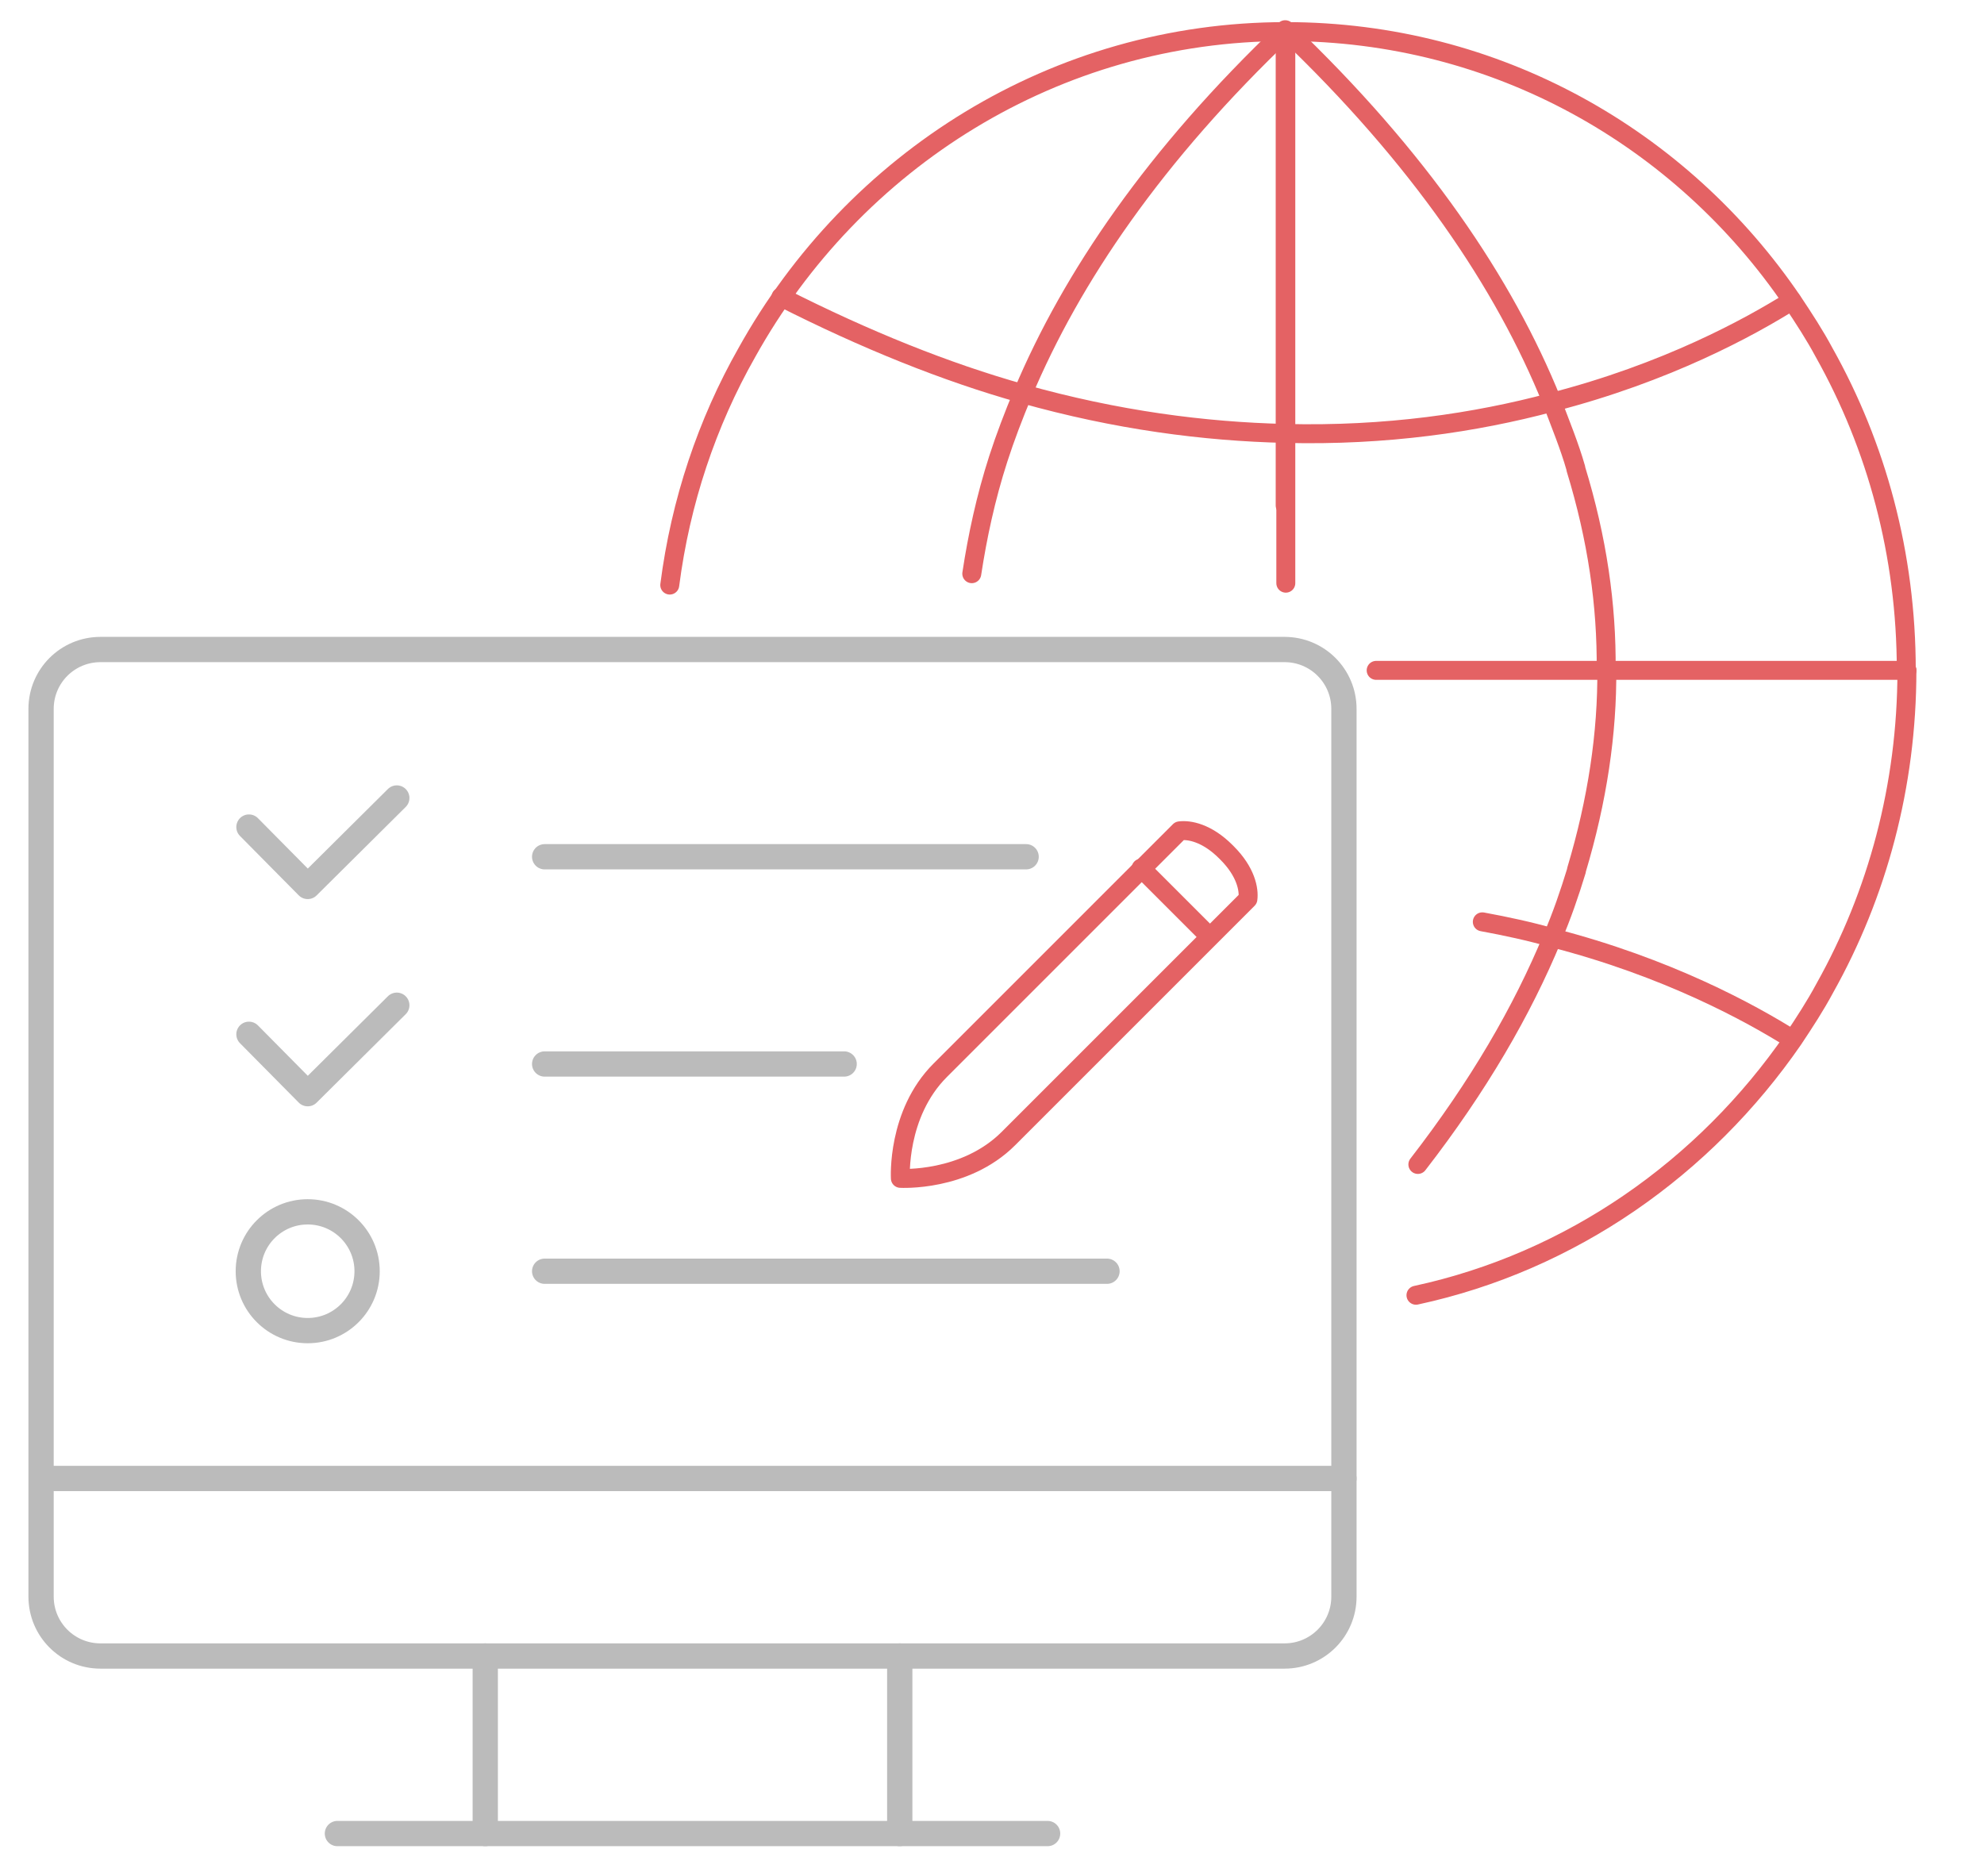 <?xml version="1.0" encoding="utf-8"?>
<!-- Generator: Adobe Illustrator 21.1.0, SVG Export Plug-In . SVG Version: 6.00 Build 0)  -->
<svg version="1.1" id="央铋_1" xmlns="http://www.w3.org/2000/svg" xmlns:xlink="http://www.w3.org/1999/xlink" x="0px" y="0px"
	 viewBox="0 0 314 296.9" style="enable-background:new 0 0 314 296.9;" xml:space="preserve">
<style type="text/css">
	.st0{fill:none;stroke:#E46264;stroke-width:3;stroke-linecap:round;stroke-linejoin:round;stroke-miterlimit:10;}
	.st1{fill:none;stroke:#BBBBBB;stroke-width:4;stroke-linecap:round;stroke-linejoin:round;stroke-miterlimit:10;}
</style>
<g>
	<g>
		<path class="st0" d="M301.8,106.1c0,18.3-4.7,35.5-13,50.3c-1.5,2.8-3.2,5.4-5,8.1c-14,20.3-35.1,35.2-59.7,40.5"/>
		<path class="st0" d="M224.4,184.3c9.6-12.4,16.5-24.3,21.3-35.9c1.5-3.5,2.7-7,3.8-10.6v-0.1c3.3-11,4.9-21.7,4.8-31.8"/>
		<path class="st0" d="M234.6,145.9c3.8,0.7,7.5,1.5,11,2.5c18.3,4.7,31.4,11.9,38.1,16.1"/>
	</g>
	<line class="st0" x1="217.8" y1="106.1" x2="301.8" y2="106.1"/>
	<g>
		<path class="st0" d="M106,92.6c1.7-13.2,5.9-25.7,12.2-36.8C135.1,25.4,167,5,203.5,5c33.3,0,62.6,16.8,80.2,42.7
			c1.8,2.7,3.5,5.3,5,8.1c8.3,14.8,13,31.9,13,50.3"/>
		<path class="st0" d="M254.2,106c0.1-10.2-1.4-20.7-4.8-31.8v-0.1c-1-3.5-2.4-6.9-3.8-10.6c-7.5-18.6-20.9-38.5-42.2-58.8v63.7
			v11.6"/>
		<path class="st0" d="M153.8,90.8c0.9-5.9,2.2-12,4.2-18.2c1.1-3.4,2.4-6.8,3.9-10.4c7.7-18.3,20.9-37.7,41.6-57.4v87.5"/>
		<path class="st0" d="M123.6,47c13.4,6.8,26.1,11.9,38.2,15.3c14.9,4.2,28.8,6,41.6,6.3c16,0.4,30.1-1.7,42.1-4.9
			c18.3-4.7,31.4-11.9,38.1-16.1"/>
	</g>
</g>
<g>
	<g>
		<path class="st1" d="M203.3,102.8c5.2,0,9.4,4.2,9.4,9.4v140.5c0,5.2-4.2,9.4-9.4,9.4H15.9c-5.2,0-9.4-4.2-9.4-9.4V112.2
			c0-5.2,4.2-9.4,9.4-9.4H203.3z"/>
		<line class="st1" x1="53.4" y1="290.2" x2="165.8" y2="290.2"/>
		<line class="st1" x1="76.8" y1="290.2" x2="76.8" y2="262.1"/>
		<line class="st1" x1="142.4" y1="262.1" x2="142.4" y2="290.2"/>
		<line class="st1" x1="6.6" y1="234" x2="212.7" y2="234"/>
	</g>
	<line class="st1" x1="86.2" y1="135.6" x2="162.4" y2="135.6"/>
	<line class="st1" x1="86.2" y1="168.4" x2="133.6" y2="168.4"/>
	<line class="st1" x1="86.2" y1="201.2" x2="175.2" y2="201.2"/>
	<circle class="st1" cx="48.7" cy="201.2" r="9.4"/>
	<polyline class="st1" points="39.4,130.9 48.7,140.3 62.8,126.3 	"/>
	<polyline class="st1" points="39.4,163.7 48.7,173.1 62.8,159.1 	"/>
</g>
<path class="st0" d="M194.2,135c3,3,3.5,5.8,3.3,7.3l-37.9,37.9c-6.9,6.9-17.1,6.3-17.1,6.3s-0.6-10.2,6.3-17.1l37.9-37.9
	c1.5-0.2,4.3,0.3,7.3,3.3L194.2,135z"/>
<line class="st0" x1="180.6" y1="137.4" x2="191.4" y2="148.2"/>
</svg>
